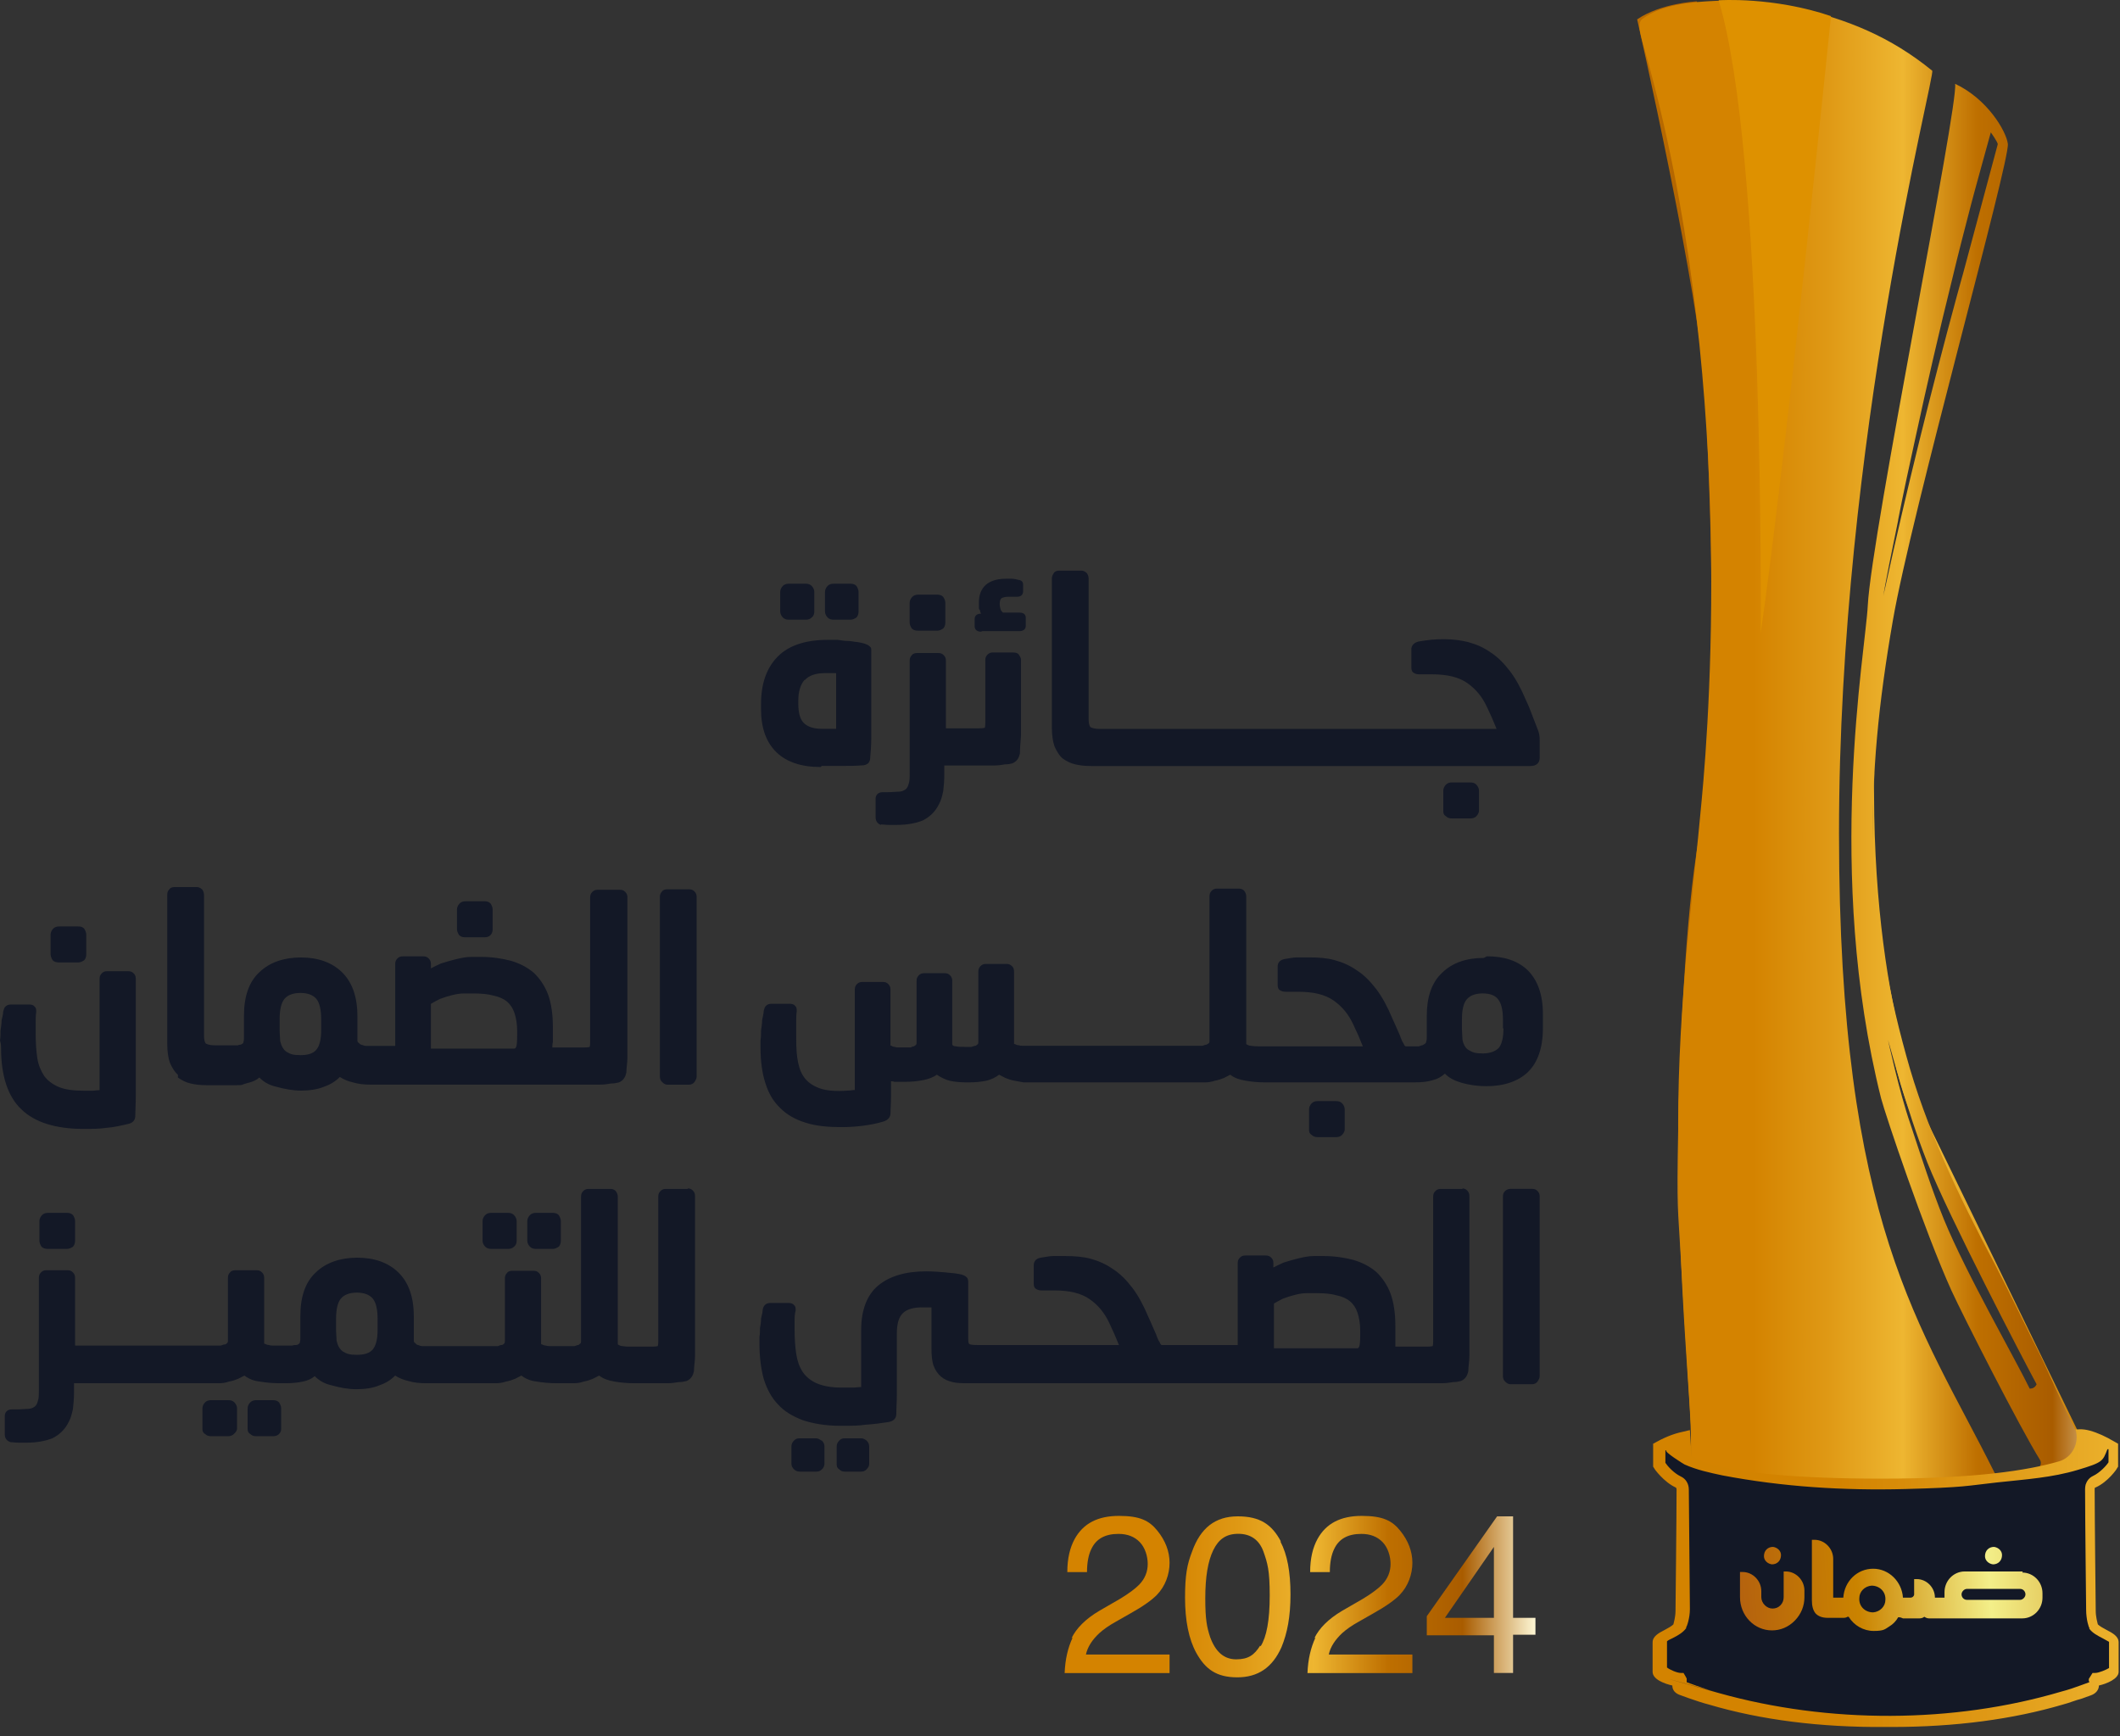 <svg width="116" height="95" viewBox="0 0 116 95" fill="none" xmlns="http://www.w3.org/2000/svg">
<rect x="0" y="0" width="116" height="95" fill="#333333" stroke="none"/>
<path d="M4.604 61.766C5.012 61.766 5.449 61.766 5.828 61.706C6.236 61.676 6.615 61.587 6.994 61.497C7.344 61.437 7.402 61.198 7.402 61.049C7.402 60.721 7.431 60.362 7.431 59.944C7.431 59.526 7.431 59.168 7.431 58.84V53.555C7.431 53.435 7.402 53.346 7.315 53.256C7.227 53.166 7.14 53.137 7.023 53.137H5.857C5.741 53.137 5.653 53.166 5.566 53.256C5.479 53.346 5.449 53.435 5.449 53.555V58.601C5.449 58.899 5.449 59.258 5.449 59.646C5.304 59.646 5.158 59.676 5.071 59.676C4.925 59.676 4.779 59.676 4.604 59.676C4.022 59.676 3.555 59.616 3.206 59.467C2.856 59.317 2.594 59.108 2.419 58.869C2.244 58.601 2.098 58.272 2.04 57.884C1.982 57.496 1.952 57.048 1.952 56.541C1.952 56.033 1.952 56.242 1.952 56.003C1.952 55.764 1.952 55.555 1.982 55.376C1.982 55.257 1.982 55.137 1.894 55.078C1.836 54.988 1.719 54.958 1.603 54.958H0.612C0.466 54.958 0.379 54.988 0.291 55.078C0.233 55.137 0.204 55.227 0.175 55.346C0.175 55.495 0.117 55.675 0.087 55.824C0.087 56.003 0.058 56.182 0.029 56.391C0.029 56.57 0.029 56.749 0 56.929C0.058 57.108 0.058 57.257 0.058 57.347C0.058 58.869 0.437 60.004 1.166 60.691C1.894 61.407 3.06 61.766 4.575 61.766H4.604Z" fill="#131826"/>
<path d="M3.234 52.658H4.283C4.399 52.658 4.516 52.598 4.604 52.539C4.691 52.449 4.72 52.33 4.72 52.21V51.135C4.72 51.016 4.662 50.897 4.604 50.807C4.516 50.717 4.429 50.688 4.283 50.688H3.234C3.117 50.688 3.001 50.717 2.913 50.807C2.826 50.897 2.768 51.016 2.768 51.135V52.21C2.768 52.33 2.826 52.449 2.884 52.539C2.972 52.628 3.088 52.658 3.234 52.658Z" fill="#131826"/>
<path d="M9.735 58.954C9.939 59.103 10.172 59.222 10.435 59.282C10.697 59.342 10.959 59.372 11.28 59.372H12.97C13.174 59.372 13.232 59.372 13.349 59.312C13.378 59.312 13.436 59.282 13.553 59.252C13.815 59.193 14.019 59.103 14.194 58.954C14.427 59.193 14.718 59.372 15.126 59.461C15.563 59.581 16.03 59.67 16.467 59.67C16.904 59.67 17.37 59.611 17.72 59.461C18.07 59.342 18.361 59.163 18.594 58.924C18.827 59.073 19.061 59.163 19.323 59.222C19.614 59.312 19.935 59.342 20.255 59.342H31.62C31.795 59.342 31.999 59.342 32.203 59.342C32.407 59.342 32.641 59.342 32.844 59.342C33.078 59.342 33.252 59.312 33.427 59.282C33.602 59.282 33.748 59.252 33.864 59.222C34.01 59.163 34.097 59.073 34.156 58.983C34.214 58.894 34.243 58.804 34.273 58.685C34.273 58.416 34.331 58.147 34.331 57.849C34.331 57.55 34.331 57.282 34.331 57.043V49.1C34.331 48.981 34.301 48.891 34.214 48.802C34.127 48.712 34.039 48.682 33.923 48.682H32.699C32.582 48.682 32.495 48.712 32.407 48.802C32.32 48.891 32.291 48.981 32.291 49.1V57.013C32.291 57.222 32.262 57.282 32.262 57.282C32.262 57.282 32.174 57.311 31.912 57.311H30.222C30.222 57.222 30.222 57.132 30.251 57.013C30.251 56.923 30.251 56.834 30.251 56.714V56.177C30.251 55.49 30.163 54.893 29.989 54.415C29.814 53.938 29.522 53.52 29.202 53.221C28.852 52.922 28.444 52.713 27.949 52.564C27.483 52.444 26.929 52.355 26.346 52.355C25.763 52.355 25.996 52.355 25.763 52.355C25.501 52.355 25.239 52.415 24.976 52.474C24.714 52.534 24.422 52.624 24.131 52.713C23.927 52.803 23.752 52.892 23.578 52.982V52.743C23.578 52.624 23.548 52.534 23.461 52.444C23.373 52.355 23.286 52.325 23.169 52.325H22.033C21.916 52.325 21.829 52.355 21.741 52.444C21.654 52.534 21.625 52.624 21.625 52.743V57.222H20.226C20.197 57.222 20.139 57.222 20.022 57.222C19.935 57.222 19.877 57.192 19.789 57.162C19.731 57.162 19.672 57.102 19.614 57.043C19.585 57.043 19.556 56.983 19.556 56.923C19.556 56.834 19.556 56.744 19.556 56.654V55.58C19.556 54.535 19.265 53.728 18.711 53.191C18.157 52.654 17.399 52.385 16.467 52.385C15.534 52.385 14.748 52.654 14.194 53.191C13.611 53.728 13.349 54.535 13.349 55.58V56.714C13.349 56.834 13.349 56.923 13.32 57.013C13.32 57.043 13.32 57.073 13.261 57.102C13.232 57.132 13.174 57.162 13.116 57.162C13.086 57.162 13.057 57.162 13.028 57.192H11.775C11.542 57.192 11.396 57.162 11.28 57.102C11.251 57.102 11.163 56.983 11.163 56.654V48.981C11.163 48.862 11.134 48.772 11.076 48.682C11.017 48.623 10.93 48.533 10.755 48.533H9.56C9.444 48.533 9.327 48.563 9.269 48.653C9.181 48.742 9.152 48.832 9.152 48.951V57.132C9.152 57.55 9.211 57.909 9.298 58.147C9.415 58.416 9.56 58.655 9.735 58.804V58.954ZM15.301 55.759C15.301 55.251 15.389 54.863 15.563 54.654C15.738 54.445 16.03 54.326 16.438 54.326C16.846 54.326 17.137 54.445 17.312 54.654C17.487 54.863 17.574 55.251 17.574 55.759V56.356C17.574 56.864 17.487 57.222 17.312 57.431C17.137 57.64 16.846 57.73 16.438 57.73C16.03 57.73 15.884 57.67 15.68 57.55C15.505 57.431 15.389 57.222 15.33 56.953C15.33 56.774 15.301 56.565 15.301 56.356V55.759ZM23.578 57.311V54.923C23.723 54.833 23.898 54.744 24.073 54.654C24.306 54.565 24.51 54.505 24.743 54.445C24.976 54.385 25.18 54.355 25.384 54.355C25.588 54.355 25.763 54.355 25.909 54.355C26.346 54.355 26.696 54.385 27.016 54.475C27.308 54.535 27.57 54.654 27.745 54.803C27.92 54.953 28.065 55.162 28.153 55.43C28.24 55.699 28.298 56.028 28.298 56.416V56.625C28.298 57.073 28.269 57.222 28.24 57.282C28.211 57.371 28.153 57.371 28.124 57.371H25.035C24.685 57.371 24.393 57.371 24.131 57.371C23.927 57.371 23.723 57.371 23.578 57.371V57.311Z" fill="#131826"/>
<path d="M25.47 51.281H26.519C26.636 51.281 26.752 51.251 26.84 51.162C26.927 51.072 26.956 50.953 26.956 50.833V49.758C26.956 49.639 26.898 49.52 26.84 49.43C26.752 49.34 26.636 49.31 26.519 49.31H25.47C25.354 49.31 25.237 49.34 25.15 49.43C25.062 49.52 25.004 49.639 25.004 49.758V50.833C25.004 50.953 25.062 51.072 25.12 51.162C25.208 51.251 25.324 51.281 25.441 51.281H25.47Z" fill="#131826"/>
<path d="M37.71 48.656H36.515C36.399 48.656 36.282 48.686 36.224 48.776C36.137 48.865 36.107 48.955 36.107 49.074V58.898C36.107 59.017 36.137 59.107 36.224 59.196C36.311 59.286 36.399 59.345 36.515 59.345H37.71C37.827 59.345 37.943 59.286 38.002 59.196C38.06 59.107 38.118 59.017 38.118 58.898V49.074C38.118 48.955 38.089 48.865 38.002 48.776C37.914 48.686 37.827 48.656 37.71 48.656Z" fill="#131826"/>
<path d="M73.113 62.215C73.23 62.215 73.346 62.185 73.434 62.095C73.55 61.976 73.579 61.856 73.579 61.797V60.692C73.579 60.573 73.521 60.453 73.434 60.364C73.346 60.274 73.23 60.244 73.113 60.244H72.093C71.977 60.244 71.86 60.274 71.773 60.364C71.685 60.453 71.627 60.573 71.627 60.692V61.797C71.627 61.886 71.627 62.006 71.773 62.095C71.86 62.185 71.977 62.215 72.093 62.215H73.113Z" fill="#131826"/>
<path d="M81.188 52.411C80.226 52.411 79.468 52.68 78.915 53.217C78.332 53.755 78.069 54.561 78.069 55.576V56.711C78.069 56.8 78.069 56.92 78.04 56.979C78.04 57.039 78.011 57.069 77.982 57.099C77.924 57.129 77.895 57.159 77.836 57.188C77.778 57.188 77.72 57.218 77.632 57.248C77.545 57.248 77.487 57.248 77.428 57.248H76.991C76.933 57.248 76.904 57.248 76.904 57.248C76.904 57.248 76.845 57.218 76.816 57.129C76.816 57.129 76.787 57.069 76.729 56.979C76.7 56.89 76.641 56.8 76.612 56.681L76.467 56.352C76.438 56.263 76.379 56.173 76.35 56.084L76.175 55.696C75.913 55.069 75.621 54.531 75.301 54.113C74.981 53.695 74.631 53.337 74.252 53.098C73.873 52.829 73.465 52.65 73.028 52.531C72.591 52.411 72.124 52.381 71.629 52.381C71.134 52.381 71.163 52.381 70.959 52.381C70.755 52.381 70.522 52.441 70.289 52.471C69.968 52.531 69.91 52.74 69.91 52.889V53.904C69.91 54.053 69.968 54.143 70.026 54.173C70.114 54.233 70.23 54.262 70.347 54.262C70.434 54.262 70.551 54.262 70.726 54.262C70.871 54.262 70.988 54.262 71.046 54.262C71.862 54.262 72.503 54.412 72.97 54.74C73.436 55.069 73.786 55.486 74.048 56.054L74.31 56.621L74.572 57.248H68.89C68.773 57.248 68.628 57.248 68.453 57.218C68.336 57.218 68.249 57.159 68.191 57.129V49.067C68.191 48.948 68.161 48.858 68.103 48.768C68.045 48.679 67.928 48.619 67.811 48.619H66.588C66.471 48.619 66.384 48.649 66.296 48.739C66.209 48.828 66.18 48.918 66.18 49.037V56.92C66.18 56.979 66.18 57.039 66.15 57.069C66.121 57.099 66.063 57.129 66.005 57.159C65.946 57.159 65.888 57.188 65.801 57.218C65.713 57.218 65.626 57.218 65.568 57.218H56.184C56.126 57.218 56.068 57.218 55.98 57.218C55.893 57.218 55.834 57.218 55.747 57.188C55.66 57.188 55.601 57.159 55.543 57.129C55.543 57.129 55.485 57.129 55.485 57.099V53.158C55.485 53.038 55.456 52.919 55.368 52.859C55.281 52.769 55.193 52.74 55.077 52.74H53.94C53.824 52.74 53.736 52.769 53.649 52.859C53.561 52.949 53.532 53.038 53.532 53.158V56.979C53.532 57.039 53.532 57.099 53.503 57.129C53.474 57.159 53.416 57.188 53.386 57.218C53.328 57.218 53.241 57.248 53.153 57.278C53.066 57.278 52.978 57.278 52.92 57.278H52.804C52.629 57.278 52.454 57.278 52.308 57.248C52.163 57.248 52.133 57.188 52.104 57.159V53.665C52.104 53.546 52.075 53.456 51.988 53.367C51.9 53.277 51.813 53.247 51.696 53.247H50.56C50.443 53.247 50.356 53.277 50.268 53.367C50.181 53.456 50.152 53.546 50.152 53.665V57.009C50.152 57.069 50.152 57.129 50.123 57.159C50.093 57.188 50.064 57.218 50.006 57.248C49.948 57.248 49.889 57.278 49.831 57.308C49.773 57.308 49.685 57.308 49.598 57.308H49.394C49.336 57.308 49.278 57.308 49.19 57.308C49.103 57.308 49.044 57.308 48.957 57.278C48.899 57.278 48.811 57.248 48.782 57.218C48.782 57.218 48.724 57.218 48.724 57.188V54.143C48.724 54.023 48.695 53.934 48.607 53.844C48.52 53.755 48.432 53.725 48.316 53.725H47.179C47.063 53.725 46.975 53.755 46.888 53.844C46.8 53.934 46.771 54.023 46.771 54.143V57.547C46.771 57.905 46.771 58.263 46.771 58.592C46.771 58.89 46.771 59.249 46.771 59.637C46.655 59.637 46.538 59.667 46.422 59.667C45.635 59.726 45.052 59.667 44.644 59.458C44.323 59.308 44.09 59.099 43.945 58.861C43.77 58.592 43.682 58.263 43.624 57.875C43.566 57.487 43.566 57.009 43.566 56.502C43.566 55.994 43.566 56.203 43.566 55.964C43.566 55.725 43.566 55.517 43.595 55.337C43.595 55.218 43.595 55.098 43.508 55.039C43.449 54.949 43.333 54.919 43.216 54.919H42.225C42.08 54.919 41.992 54.949 41.905 55.039C41.846 55.098 41.817 55.188 41.788 55.307C41.788 55.457 41.73 55.636 41.701 55.815C41.701 55.994 41.672 56.173 41.642 56.382C41.642 56.562 41.642 56.741 41.613 56.92C41.613 57.099 41.613 57.218 41.613 57.308C41.613 58.054 41.701 58.711 41.876 59.249C42.05 59.816 42.313 60.264 42.691 60.622C43.041 60.98 43.508 61.249 44.09 61.428C44.644 61.608 45.314 61.667 46.043 61.667C46.771 61.667 47.616 61.578 48.316 61.369C48.636 61.279 48.724 61.07 48.724 60.921C48.724 60.682 48.753 60.383 48.753 59.995C48.753 59.726 48.753 59.428 48.753 59.159C48.811 59.159 48.87 59.159 48.928 59.189C49.044 59.189 49.161 59.189 49.278 59.189H49.511C49.86 59.189 50.181 59.159 50.502 59.099C50.793 59.04 51.055 58.95 51.259 58.801C51.492 58.95 51.725 59.07 51.959 59.129C52.221 59.189 52.541 59.219 52.862 59.219H53.037C53.357 59.219 53.678 59.189 53.969 59.129C54.231 59.07 54.465 58.95 54.669 58.801C54.785 58.861 54.902 58.92 55.018 58.98C55.164 59.04 55.339 59.099 55.514 59.129C55.689 59.159 55.834 59.189 56.009 59.219C56.155 59.219 56.301 59.219 56.446 59.219H65.48C65.626 59.219 65.801 59.219 65.946 59.219C66.121 59.219 66.296 59.189 66.471 59.129C66.646 59.099 66.821 59.04 66.966 58.98C67.083 58.92 67.2 58.861 67.316 58.801C67.549 58.98 67.811 59.07 68.161 59.129C68.511 59.189 68.861 59.219 69.21 59.219H77.399C77.778 59.219 78.099 59.189 78.39 59.099C78.652 59.04 78.856 58.92 79.06 58.741C79.293 58.98 79.585 59.129 79.993 59.249C80.43 59.368 80.867 59.428 81.333 59.428C82.295 59.428 83.082 59.159 83.606 58.651C84.131 58.144 84.422 57.338 84.422 56.263V55.457C84.422 54.412 84.131 53.635 83.606 53.098C83.053 52.56 82.295 52.322 81.362 52.322L81.188 52.411ZM82.266 56.233C82.266 56.77 82.178 57.129 82.004 57.338C81.829 57.517 81.537 57.636 81.129 57.636C80.721 57.636 80.576 57.577 80.372 57.457C80.197 57.368 80.08 57.159 80.022 56.89C80.022 56.711 79.993 56.502 79.993 56.322V55.755C79.993 55.248 80.08 54.889 80.255 54.68C80.43 54.471 80.721 54.352 81.129 54.352C81.537 54.352 81.829 54.471 81.974 54.68C82.149 54.889 82.237 55.278 82.237 55.785V56.293L82.266 56.233Z" fill="#131826"/>
<path d="M44.963 41.905H45.225C45.517 41.905 45.837 41.905 46.128 41.905C46.449 41.905 46.799 41.905 47.178 41.875C47.294 41.875 47.382 41.845 47.469 41.786C47.527 41.756 47.615 41.636 47.615 41.457C47.644 41.129 47.673 40.77 47.673 40.382C47.673 39.994 47.673 39.666 47.673 39.367V35.605C47.673 35.486 47.673 35.426 47.586 35.366C47.527 35.306 47.469 35.277 47.323 35.217C47.207 35.187 47.09 35.157 46.915 35.127C46.77 35.127 46.595 35.068 46.391 35.068C46.216 35.068 46.041 35.038 45.837 35.008C45.633 35.008 45.458 35.008 45.283 35.008C44.089 35.008 43.156 35.306 42.544 35.934C41.932 36.56 41.641 37.426 41.641 38.531V38.8C41.641 39.845 41.932 40.621 42.486 41.159C43.039 41.696 43.855 41.965 44.904 41.965L44.963 41.905ZM44.03 37.217C44.263 36.949 44.642 36.829 45.138 36.829C45.633 36.829 45.429 36.829 45.546 36.829C45.604 36.829 45.691 36.829 45.75 36.829V39.875C45.662 39.875 45.546 39.875 45.429 39.875H44.963C44.497 39.875 44.176 39.755 43.972 39.546C43.768 39.337 43.681 38.979 43.681 38.501V38.322C43.681 37.844 43.797 37.456 44.03 37.188V37.217Z" fill="#131826"/>
<path d="M43.158 33.906H44.09C44.207 33.906 44.323 33.876 44.411 33.787C44.527 33.697 44.556 33.578 44.556 33.458V32.383C44.556 32.264 44.498 32.145 44.411 32.055C44.323 31.965 44.207 31.936 44.09 31.936H43.158C43.041 31.936 42.925 31.965 42.837 32.055C42.75 32.145 42.691 32.264 42.691 32.383V33.458C42.691 33.578 42.75 33.697 42.837 33.787C42.925 33.876 43.041 33.906 43.158 33.906Z" fill="#131826"/>
<path d="M45.607 33.906H46.539C46.656 33.906 46.773 33.846 46.86 33.787C46.947 33.697 46.977 33.578 46.977 33.458V32.383C46.977 32.264 46.918 32.145 46.86 32.055C46.773 31.965 46.656 31.936 46.539 31.936H45.607C45.49 31.936 45.374 31.965 45.286 32.055C45.199 32.145 45.141 32.264 45.141 32.383V33.458C45.141 33.578 45.199 33.697 45.286 33.787C45.374 33.876 45.49 33.906 45.607 33.906Z" fill="#131826"/>
<path d="M48.202 45.105C48.318 45.105 48.464 45.134 48.668 45.134C48.843 45.134 48.988 45.134 49.047 45.134C49.63 45.134 50.096 45.045 50.475 44.896C50.853 44.716 51.174 44.418 51.378 44C51.495 43.791 51.553 43.552 51.611 43.283C51.64 43.014 51.669 42.716 51.669 42.388V41.88H53.214C53.389 41.88 53.593 41.88 53.797 41.88C54.001 41.88 54.205 41.88 54.438 41.88C54.642 41.88 54.817 41.85 54.992 41.82C55.166 41.82 55.312 41.79 55.4 41.76C55.545 41.701 55.633 41.611 55.691 41.522C55.749 41.432 55.778 41.343 55.808 41.223C55.808 40.954 55.837 40.626 55.866 40.238C55.866 39.849 55.866 39.342 55.866 38.775V37.491C55.866 37.282 55.866 37.073 55.866 36.864C55.866 36.655 55.866 36.386 55.866 36.087C55.866 35.998 55.808 35.908 55.749 35.819C55.691 35.729 55.574 35.699 55.429 35.699H54.321C54.205 35.699 54.117 35.729 54.03 35.819C53.943 35.908 53.913 35.998 53.913 36.117C53.913 36.804 53.913 37.401 53.913 37.939V39.551C53.913 39.76 53.884 39.82 53.884 39.82C53.884 39.82 53.797 39.849 53.535 39.849H51.757V36.147C51.757 36.028 51.728 35.938 51.64 35.849C51.553 35.759 51.465 35.729 51.349 35.729H50.183C50.067 35.729 49.95 35.759 49.892 35.849C49.804 35.938 49.775 36.028 49.775 36.147V42.268C49.775 42.537 49.775 42.746 49.717 42.895C49.688 43.014 49.63 43.134 49.542 43.194C49.455 43.253 49.338 43.313 49.192 43.313C49.018 43.313 48.814 43.343 48.581 43.343H48.289C48.056 43.343 47.91 43.492 47.91 43.701V44.716C47.91 44.925 48.027 45.075 48.202 45.134V45.105Z" fill="#131826"/>
<path d="M50.24 34.506H51.289C51.405 34.506 51.522 34.446 51.609 34.386C51.697 34.297 51.726 34.177 51.726 34.058V32.983C51.726 32.864 51.668 32.744 51.609 32.655C51.522 32.565 51.405 32.535 51.289 32.535H50.24C50.123 32.535 50.007 32.565 49.919 32.655C49.832 32.744 49.773 32.864 49.773 32.983V34.058C49.773 34.177 49.832 34.297 49.89 34.386C49.977 34.476 50.094 34.506 50.24 34.506Z" fill="#131826"/>
<path d="M53.738 34.531H55.778C56.04 34.531 56.128 34.381 56.128 34.232V33.814C56.128 33.754 56.128 33.515 55.778 33.515H54.875C54.845 33.486 54.787 33.426 54.758 33.366C54.729 33.276 54.7 33.157 54.7 33.038C54.7 32.918 54.729 32.799 54.787 32.739C54.875 32.679 55.02 32.649 55.195 32.649H55.661C55.895 32.649 55.982 32.5 55.982 32.351V31.993C55.982 31.933 55.982 31.754 55.72 31.724C55.603 31.694 55.487 31.664 55.341 31.664C55.224 31.664 55.108 31.664 55.05 31.664C53.825 31.664 53.563 32.381 53.563 32.948C53.563 33.515 53.563 33.247 53.622 33.396C53.622 33.456 53.651 33.515 53.68 33.575C53.359 33.575 53.33 33.784 53.33 33.874V34.262C53.33 34.411 53.418 34.56 53.68 34.56L53.738 34.531Z" fill="#131826"/>
<path d="M84.161 39.969L83.665 38.685L83.491 38.297C83.228 37.67 82.937 37.133 82.616 36.715C82.296 36.297 81.946 35.938 81.567 35.699C81.189 35.431 80.781 35.252 80.343 35.132C79.528 34.923 78.566 34.923 77.604 35.102C77.284 35.192 77.225 35.401 77.225 35.52V36.535C77.225 36.685 77.284 36.774 77.342 36.804C77.429 36.864 77.517 36.894 77.662 36.894C77.75 36.894 77.866 36.894 78.041 36.894C78.187 36.894 78.303 36.894 78.362 36.894C79.178 36.894 79.819 37.043 80.285 37.371C80.751 37.7 81.101 38.118 81.363 38.685L81.626 39.252L81.888 39.88H60.177C59.944 39.88 59.799 39.85 59.682 39.79C59.653 39.79 59.566 39.67 59.566 39.342V31.669C59.566 31.549 59.536 31.459 59.478 31.37C59.42 31.31 59.332 31.221 59.157 31.221H57.963C57.846 31.221 57.73 31.25 57.671 31.34C57.613 31.43 57.555 31.519 57.555 31.639V39.82C57.555 40.238 57.613 40.596 57.7 40.835C57.817 41.104 57.963 41.343 58.138 41.492C58.342 41.641 58.575 41.761 58.837 41.82C59.099 41.88 59.361 41.91 59.682 41.91H83.753C84.074 41.91 84.248 41.731 84.248 41.462V40.507C84.248 40.297 84.219 40.118 84.161 39.969Z" fill="#131826"/>
<path d="M80.459 44.779C80.575 44.779 80.692 44.749 80.779 44.66C80.896 44.54 80.925 44.421 80.925 44.361V43.257C80.925 43.137 80.867 43.018 80.779 42.928C80.692 42.838 80.575 42.809 80.459 42.809H79.439C79.322 42.809 79.206 42.838 79.118 42.928C79.031 43.018 78.973 43.137 78.973 43.257V44.361C78.973 44.451 78.973 44.57 79.118 44.66C79.206 44.749 79.322 44.779 79.439 44.779H80.459Z" fill="#131826"/>
<path d="M2.623 66.359C2.506 66.359 2.389 66.389 2.302 66.479C2.215 66.568 2.156 66.688 2.156 66.807V67.882C2.156 68.001 2.215 68.121 2.273 68.211C2.36 68.3 2.477 68.33 2.623 68.33H3.672C3.788 68.33 3.905 68.27 3.992 68.211C4.08 68.121 4.109 68.001 4.109 67.882V66.807C4.109 66.688 4.05 66.568 3.992 66.479C3.905 66.389 3.788 66.359 3.672 66.359H2.623Z" fill="#131826"/>
<path d="M12.475 76.607H11.542C11.426 76.607 11.309 76.637 11.222 76.727C11.134 76.817 11.076 76.936 11.076 77.055V78.16C11.076 78.25 11.076 78.369 11.222 78.459C11.309 78.548 11.426 78.578 11.542 78.578H12.475C12.592 78.578 12.708 78.548 12.796 78.459C12.941 78.339 12.97 78.22 12.97 78.16V77.055C12.97 76.936 12.912 76.817 12.825 76.727C12.737 76.637 12.621 76.607 12.504 76.607H12.475Z" fill="#131826"/>
<path d="M14.948 76.607H14.015C13.899 76.607 13.782 76.637 13.694 76.727C13.607 76.817 13.549 76.936 13.549 77.055V78.16C13.549 78.25 13.549 78.369 13.694 78.459C13.782 78.548 13.899 78.578 14.015 78.578H14.948C15.064 78.578 15.181 78.548 15.268 78.459C15.356 78.369 15.385 78.279 15.385 78.16V77.055C15.385 76.936 15.326 76.817 15.268 76.727C15.181 76.637 15.064 76.607 14.948 76.607Z" fill="#131826"/>
<path d="M26.87 66.359C26.754 66.359 26.637 66.389 26.55 66.479C26.462 66.568 26.404 66.688 26.404 66.807V67.882C26.404 68.001 26.462 68.121 26.55 68.211C26.637 68.3 26.754 68.33 26.87 68.33H27.803C27.92 68.33 28.036 68.3 28.124 68.211C28.24 68.121 28.269 68.001 28.269 67.882V66.807C28.269 66.688 28.211 66.568 28.124 66.479C28.036 66.389 27.92 66.359 27.803 66.359H26.87Z" fill="#131826"/>
<path d="M29.318 66.359C29.201 66.359 29.085 66.389 28.997 66.479C28.91 66.568 28.852 66.688 28.852 66.807V67.882C28.852 68.001 28.91 68.121 28.997 68.211C29.085 68.3 29.201 68.33 29.318 68.33H30.25C30.367 68.33 30.483 68.27 30.571 68.211C30.658 68.121 30.688 68.001 30.688 67.882V66.807C30.688 66.688 30.629 66.568 30.571 66.479C30.483 66.389 30.367 66.359 30.25 66.359H29.318Z" fill="#131826"/>
<path d="M37.65 65.049H36.426C36.31 65.049 36.222 65.079 36.135 65.169C36.048 65.258 36.019 65.348 36.019 65.467V73.38C36.019 73.589 35.989 73.649 35.989 73.649C35.989 73.649 35.902 73.678 35.64 73.678H34.503C34.386 73.678 34.241 73.678 34.066 73.649C33.949 73.649 33.862 73.589 33.804 73.559V65.497C33.804 65.378 33.775 65.288 33.716 65.199C33.658 65.109 33.541 65.049 33.425 65.049H32.201C32.084 65.049 31.997 65.079 31.91 65.169C31.822 65.258 31.793 65.348 31.793 65.467V73.35C31.793 73.41 31.793 73.469 31.764 73.499C31.735 73.529 31.676 73.559 31.647 73.589C31.589 73.589 31.531 73.619 31.443 73.649C31.356 73.649 31.268 73.649 31.21 73.649H30.307C30.248 73.649 30.19 73.649 30.103 73.649C30.015 73.649 29.957 73.649 29.87 73.619C29.782 73.619 29.724 73.589 29.666 73.559C29.666 73.559 29.607 73.559 29.607 73.529V69.946C29.607 69.827 29.578 69.737 29.491 69.648C29.403 69.558 29.316 69.528 29.199 69.528H28.034C27.917 69.528 27.801 69.558 27.742 69.648C27.655 69.737 27.626 69.827 27.626 69.946V73.35C27.626 73.41 27.626 73.469 27.596 73.499C27.567 73.529 27.509 73.589 27.451 73.589C27.392 73.589 27.305 73.619 27.247 73.649C27.159 73.649 27.072 73.649 27.014 73.649H23.313C23.284 73.649 23.225 73.649 23.109 73.649C23.021 73.649 22.963 73.619 22.876 73.589C22.817 73.589 22.759 73.529 22.701 73.469C22.672 73.469 22.642 73.41 22.642 73.35C22.642 73.26 22.642 73.171 22.642 73.081V72.006C22.642 70.961 22.351 70.155 21.797 69.618C21.244 69.08 20.486 68.811 19.553 68.811C18.621 68.811 17.834 69.08 17.28 69.618C16.698 70.155 16.435 70.961 16.435 72.006V73.141C16.435 73.26 16.435 73.35 16.406 73.439C16.406 73.469 16.406 73.499 16.348 73.529C16.319 73.559 16.26 73.589 16.202 73.589C16.144 73.589 16.056 73.589 15.998 73.619C15.911 73.619 15.852 73.619 15.794 73.619H15.153C15.095 73.619 15.037 73.619 14.949 73.619C14.862 73.619 14.803 73.619 14.716 73.589C14.629 73.589 14.57 73.559 14.512 73.529C14.512 73.529 14.454 73.529 14.454 73.499V69.916C14.454 69.797 14.425 69.707 14.337 69.618C14.25 69.528 14.162 69.498 14.046 69.498H12.88C12.764 69.498 12.647 69.528 12.589 69.618C12.501 69.707 12.472 69.797 12.472 69.916V73.32C12.472 73.38 12.472 73.439 12.443 73.469C12.414 73.499 12.355 73.559 12.297 73.559C12.239 73.559 12.151 73.589 12.093 73.619C12.006 73.619 11.918 73.619 11.86 73.619H4.108V69.916C4.108 69.797 4.079 69.707 3.992 69.618C3.904 69.528 3.817 69.498 3.7 69.498H2.535C2.418 69.498 2.331 69.528 2.243 69.618C2.156 69.707 2.127 69.797 2.127 69.916V76.037C2.127 76.306 2.127 76.515 2.068 76.664C2.039 76.784 1.981 76.903 1.894 76.963C1.806 77.022 1.69 77.082 1.544 77.082C1.369 77.082 1.165 77.112 0.932 77.112H0.641C0.407 77.112 0.262 77.261 0.262 77.47V78.486C0.262 78.695 0.378 78.844 0.582 78.904C0.699 78.904 0.845 78.933 1.049 78.933C1.223 78.933 1.369 78.933 1.427 78.933C2.01 78.933 2.476 78.844 2.855 78.695C3.234 78.515 3.555 78.217 3.759 77.799C3.875 77.59 3.934 77.351 3.992 77.082C4.021 76.813 4.05 76.515 4.05 76.186V75.679H11.918C11.918 75.679 11.977 75.679 12.006 75.679C12.181 75.679 12.355 75.649 12.53 75.589C12.705 75.559 12.88 75.5 13.026 75.44C13.142 75.38 13.259 75.32 13.375 75.261C13.609 75.44 13.9 75.559 14.22 75.589C14.57 75.649 14.92 75.679 15.27 75.679H15.678C15.969 75.679 16.29 75.649 16.581 75.589C16.843 75.53 17.047 75.44 17.222 75.291C17.455 75.53 17.747 75.709 18.155 75.798C18.592 75.918 19.029 76.007 19.495 76.007C19.961 76.007 20.399 75.948 20.748 75.798C21.098 75.679 21.389 75.5 21.622 75.261C21.856 75.41 22.089 75.5 22.351 75.559C22.642 75.649 22.963 75.679 23.284 75.679H26.693C26.839 75.679 26.985 75.679 27.159 75.679C27.334 75.679 27.509 75.649 27.684 75.589C27.859 75.559 28.034 75.5 28.179 75.44C28.296 75.38 28.413 75.32 28.529 75.261C28.762 75.44 29.054 75.559 29.374 75.589C29.724 75.649 30.073 75.679 30.423 75.679H30.948C31.094 75.679 31.239 75.679 31.414 75.679C31.589 75.679 31.764 75.649 31.939 75.589C32.114 75.559 32.288 75.5 32.434 75.44C32.551 75.38 32.667 75.32 32.784 75.261C33.017 75.44 33.279 75.53 33.629 75.589C33.978 75.649 34.328 75.679 34.678 75.679H35.319C35.494 75.679 35.698 75.679 35.902 75.679C36.106 75.679 36.339 75.679 36.543 75.679C36.747 75.679 36.951 75.649 37.126 75.619C37.301 75.619 37.446 75.589 37.563 75.559C37.709 75.5 37.796 75.41 37.854 75.32C37.913 75.231 37.942 75.141 37.971 75.022C37.971 74.753 38.029 74.485 38.029 74.186C38.029 73.887 38.029 73.619 38.029 73.38V65.438C38.029 65.318 38 65.229 37.913 65.139C37.825 65.049 37.738 65.019 37.621 65.019L37.65 65.049ZM20.661 72.156V72.753C20.661 73.26 20.573 73.619 20.399 73.828C20.224 74.037 19.932 74.126 19.524 74.126C19.116 74.126 18.971 74.067 18.767 73.947C18.592 73.828 18.475 73.619 18.417 73.35C18.417 73.171 18.388 72.962 18.388 72.753V72.156C18.388 71.648 18.475 71.26 18.65 71.051C18.825 70.842 19.116 70.722 19.524 70.722C19.932 70.722 20.224 70.842 20.399 71.051C20.573 71.26 20.661 71.648 20.661 72.156Z" fill="#131826"/>
<path d="M44.937 78.813C44.849 78.753 44.762 78.693 44.645 78.693H43.742C43.625 78.693 43.538 78.723 43.45 78.813C43.392 78.873 43.305 78.962 43.305 79.141V80.097C43.305 80.216 43.363 80.306 43.45 80.395C43.538 80.485 43.654 80.515 43.771 80.515H44.674C44.791 80.515 44.878 80.485 44.966 80.395C45.082 80.306 45.111 80.156 45.111 80.097V79.141C45.111 78.962 45.024 78.873 44.966 78.813H44.937Z" fill="#131826"/>
<path d="M47.413 78.813C47.326 78.753 47.238 78.693 47.122 78.693H46.218C46.102 78.693 46.014 78.723 45.927 78.813C45.84 78.902 45.781 78.992 45.781 79.141V80.097C45.781 80.186 45.781 80.306 45.927 80.395C46.014 80.485 46.102 80.515 46.218 80.515H47.122C47.238 80.515 47.326 80.485 47.413 80.395C47.53 80.276 47.559 80.186 47.559 80.097V79.141C47.559 78.992 47.501 78.902 47.413 78.813Z" fill="#131826"/>
<path d="M80.051 65.049H78.827C78.71 65.049 78.623 65.079 78.535 65.169C78.448 65.258 78.419 65.348 78.419 65.467V73.38C78.419 73.589 78.39 73.649 78.39 73.649C78.39 73.649 78.302 73.678 78.04 73.678H76.35C76.35 73.589 76.35 73.499 76.35 73.38C76.35 73.29 76.35 73.201 76.35 73.081V72.544C76.35 71.857 76.263 71.26 76.088 70.782C75.913 70.305 75.621 69.886 75.301 69.588C74.951 69.289 74.543 69.08 74.048 68.931C73.581 68.811 73.028 68.722 72.445 68.722C71.862 68.722 72.095 68.722 71.862 68.722C71.6 68.722 71.337 68.782 71.075 68.841C70.813 68.901 70.522 68.991 70.23 69.08C70.026 69.17 69.851 69.259 69.676 69.349V69.11C69.676 68.991 69.647 68.901 69.56 68.811C69.472 68.722 69.385 68.692 69.268 68.692H68.132C68.015 68.692 67.928 68.722 67.841 68.811C67.753 68.901 67.724 68.991 67.724 69.11V73.589H63.644C63.586 73.589 63.557 73.589 63.557 73.589C63.557 73.589 63.498 73.559 63.469 73.469C63.469 73.469 63.44 73.41 63.382 73.32C63.353 73.231 63.294 73.141 63.265 73.022L63.12 72.693C63.09 72.603 63.032 72.514 63.003 72.424L62.828 72.036C62.566 71.409 62.274 70.872 61.954 70.454C61.633 70.036 61.284 69.677 60.905 69.439C60.526 69.17 60.118 68.991 59.681 68.871C59.244 68.752 58.778 68.722 58.282 68.722C57.787 68.722 57.816 68.722 57.612 68.722C57.408 68.722 57.175 68.782 56.941 68.811C56.621 68.871 56.563 69.08 56.563 69.23V70.245C56.563 70.394 56.621 70.484 56.679 70.513C56.767 70.573 56.854 70.603 57 70.603C57.087 70.603 57.204 70.603 57.379 70.603C57.524 70.603 57.641 70.603 57.699 70.603C58.515 70.603 59.156 70.752 59.623 71.081C60.089 71.409 60.438 71.827 60.701 72.394L60.963 72.962L61.225 73.589H55.747H54.202H53.444C53.182 73.589 53.066 73.559 53.036 73.529C53.007 73.529 52.978 73.41 52.978 73.26V70.155C52.978 70.006 52.949 69.916 52.862 69.857C52.803 69.797 52.716 69.767 52.629 69.737C52.395 69.677 52.104 69.648 51.754 69.618C51.405 69.588 51.055 69.558 50.676 69.558C49.54 69.558 48.665 69.827 48.053 70.334C47.441 70.842 47.121 71.678 47.121 72.753V74.455C47.121 74.604 47.121 74.753 47.121 74.903C47.121 75.052 47.121 75.231 47.121 75.41C47.121 75.559 47.121 75.709 47.121 75.888C46.975 75.888 46.829 75.918 46.684 75.918C46.48 75.918 46.276 75.918 46.042 75.918C45.46 75.918 45.023 75.828 44.673 75.679C44.352 75.53 44.09 75.32 43.915 75.052C43.74 74.783 43.624 74.455 43.566 74.067C43.507 73.678 43.478 73.231 43.478 72.783C43.478 72.335 43.478 72.484 43.478 72.305C43.478 72.096 43.478 71.887 43.536 71.708C43.536 71.588 43.536 71.469 43.449 71.409C43.391 71.32 43.274 71.29 43.157 71.29H42.138C41.904 71.29 41.759 71.439 41.73 71.678C41.73 71.827 41.671 71.977 41.642 72.156C41.642 72.335 41.613 72.514 41.584 72.663C41.584 72.842 41.584 72.992 41.555 73.141C41.555 73.29 41.555 73.41 41.555 73.529C41.555 74.246 41.642 74.903 41.788 75.44C41.963 76.007 42.225 76.485 42.575 76.843C42.924 77.231 43.391 77.5 43.944 77.709C44.498 77.888 45.168 78.008 45.955 78.008C46.742 78.008 46.917 78.008 47.383 77.948C47.849 77.918 48.257 77.859 48.636 77.799C48.986 77.739 49.044 77.5 49.044 77.351C49.044 77.022 49.073 76.694 49.073 76.276C49.073 75.828 49.073 75.5 49.073 75.201V72.962C49.073 72.394 49.19 72.036 49.423 71.827C49.656 71.618 50.006 71.529 50.472 71.529C50.938 71.529 50.705 71.529 50.764 71.529C50.822 71.529 50.88 71.529 50.968 71.529V73.798C50.968 74.156 50.997 74.485 51.084 74.723C51.171 74.962 51.317 75.171 51.492 75.32C51.667 75.47 51.871 75.559 52.133 75.619C52.366 75.679 52.658 75.679 52.978 75.679H54.027H54.173H54.61H55.922H77.69C77.865 75.679 78.069 75.679 78.273 75.679C78.477 75.679 78.71 75.679 78.914 75.679C79.118 75.679 79.322 75.649 79.497 75.619C79.672 75.619 79.818 75.589 79.934 75.559C80.08 75.5 80.167 75.41 80.226 75.32C80.284 75.231 80.313 75.141 80.342 75.022C80.342 74.753 80.4 74.485 80.4 74.186C80.4 73.887 80.4 73.619 80.4 73.38V65.438C80.4 65.318 80.371 65.229 80.284 65.139C80.197 65.049 80.109 65.019 79.993 65.019L80.051 65.049ZM69.706 73.708V71.32C69.851 71.23 70.026 71.141 70.201 71.051C70.434 70.961 70.638 70.902 70.871 70.842C71.104 70.782 71.308 70.752 71.512 70.752C71.716 70.752 71.891 70.752 72.037 70.752C72.474 70.752 72.824 70.782 73.144 70.872C73.436 70.931 73.698 71.051 73.873 71.2C74.048 71.35 74.193 71.558 74.281 71.827C74.368 72.096 74.427 72.424 74.427 72.812V73.022C74.427 73.469 74.397 73.619 74.368 73.678C74.339 73.768 74.281 73.768 74.252 73.768H71.163C70.813 73.768 70.522 73.768 70.259 73.768C70.055 73.768 69.851 73.768 69.706 73.768V73.708Z" fill="#131826"/>
<path d="M83.839 65.045H82.644C82.528 65.045 82.411 65.105 82.353 65.164C82.265 65.254 82.236 65.344 82.236 65.463V75.286C82.236 75.406 82.265 75.495 82.353 75.585C82.44 75.674 82.528 75.734 82.644 75.734H83.839C83.956 75.734 84.072 75.674 84.13 75.585C84.189 75.495 84.247 75.406 84.247 75.286V65.463C84.247 65.344 84.218 65.254 84.13 65.164C84.043 65.075 83.956 65.045 83.839 65.045Z" fill="#131826"/>
<path d="M58.633 89.626C58.895 89.088 59.391 88.581 60.148 88.133L61.285 87.476C61.78 87.177 62.13 86.909 62.334 86.7C62.654 86.371 62.8 85.983 62.8 85.565C62.8 85.147 62.654 84.669 62.363 84.371C62.072 84.072 61.693 83.923 61.197 83.923C60.469 83.923 59.973 84.192 59.711 84.759C59.565 85.058 59.478 85.475 59.478 86.013H58.4C58.4 85.266 58.545 84.669 58.808 84.192C59.274 83.356 60.061 82.938 61.227 82.938C62.392 82.938 62.888 83.206 63.325 83.744C63.762 84.281 63.995 84.878 63.995 85.505C63.995 86.132 63.762 86.789 63.295 87.267C63.033 87.536 62.538 87.894 61.838 88.282L61.051 88.73C60.673 88.939 60.381 89.148 60.148 89.357C59.769 89.715 59.507 90.103 59.42 90.522H63.995V91.537H58.254C58.283 90.79 58.429 90.163 58.691 89.596L58.633 89.626Z" fill="url(#paint0_linear_5991_158144)"/>
<path d="M70.058 84.336C70.437 85.053 70.612 86.008 70.612 87.233C70.612 88.457 70.437 89.353 70.116 90.129C69.621 91.234 68.834 91.771 67.698 91.771C66.561 91.771 65.949 91.323 65.454 90.427C65.046 89.681 64.842 88.666 64.842 87.412C64.842 86.158 64.958 85.59 65.221 84.904C65.687 83.59 66.503 82.963 67.727 82.963C68.951 82.963 69.592 83.411 70.087 84.336H70.058ZM68.98 90.069C69.3 89.561 69.475 88.666 69.475 87.292C69.475 85.919 69.359 85.531 69.126 84.874C68.892 84.247 68.426 83.918 67.756 83.918C67.086 83.918 66.678 84.217 66.386 84.814C66.095 85.411 65.949 86.277 65.949 87.442C65.949 88.606 66.037 89.024 66.212 89.561C66.503 90.368 66.969 90.786 67.639 90.786C68.31 90.786 68.63 90.547 68.951 90.039L68.98 90.069Z" fill="url(#paint1_linear_5991_158144)"/>
<path d="M71.92 89.626C72.182 89.088 72.678 88.581 73.435 88.133L74.572 87.476C75.067 87.177 75.417 86.909 75.621 86.7C75.941 86.371 76.087 85.983 76.087 85.565C76.087 85.147 75.941 84.669 75.65 84.371C75.359 84.072 74.98 83.923 74.484 83.923C73.756 83.923 73.26 84.192 72.998 84.759C72.853 85.058 72.765 85.475 72.765 86.013H71.687C71.687 85.266 71.832 84.669 72.095 84.192C72.561 83.356 73.348 82.938 74.514 82.938C75.679 82.938 76.175 83.206 76.612 83.744C77.049 84.281 77.282 84.878 77.282 85.505C77.282 86.132 77.049 86.789 76.582 87.267C76.32 87.536 75.825 87.894 75.126 88.282L74.339 88.73C73.96 88.939 73.668 89.148 73.435 89.357C73.056 89.715 72.794 90.103 72.707 90.522H77.282V91.537H71.541C71.57 90.79 71.716 90.163 71.978 89.596L71.92 89.626Z" fill="url(#paint2_linear_5991_158144)"/>
<path d="M81.742 91.562V89.472H78.07V88.427L81.917 82.963H82.791V88.516H84.015V89.442H82.791V91.532H81.742V91.562ZM81.742 88.516V84.635L79.061 88.516H81.742Z" fill="url(#paint3_linear_5991_158144)"/>
<path d="M97.071 85.583C97.333 85.583 97.566 85.374 97.566 85.076C97.566 84.837 97.362 84.658 97.129 84.628C96.867 84.628 96.634 84.837 96.634 85.135C96.634 85.374 96.838 85.553 97.071 85.583ZM109.077 85.583C109.339 85.583 109.573 85.374 109.573 85.076C109.573 84.837 109.369 84.658 109.135 84.628C108.873 84.628 108.64 84.837 108.64 85.135C108.64 85.374 108.844 85.553 109.077 85.583ZM97.858 85.971H97.712V87.345C97.712 87.524 97.654 87.673 97.537 87.793C97.421 87.912 97.275 87.972 97.1 87.972C96.779 87.972 96.517 87.673 96.517 87.345V87.016C96.517 86.449 96.08 85.971 95.497 85.971H95.352V87.345C95.352 88.33 96.138 89.166 97.1 89.166C97.566 89.166 98.003 88.987 98.324 88.629C98.644 88.3 98.849 87.823 98.849 87.345V86.987C98.849 86.419 98.411 85.942 97.829 85.942L97.858 85.971ZM110.68 85.971H107.533C106.921 85.971 106.425 86.479 106.425 87.106V87.405H105.901C105.901 86.867 105.464 86.419 104.91 86.419H104.764V87.225C104.764 87.315 104.677 87.405 104.56 87.405H104.152C104.094 86.539 103.395 85.852 102.549 85.852C101.704 85.852 100.976 86.539 100.947 87.405H100.51C100.422 87.405 100.393 87.405 100.393 87.405C100.393 87.405 100.393 87.405 100.393 87.255V85.314C100.393 84.747 99.927 84.269 99.373 84.269H99.227V87.554C99.227 87.852 99.286 88.091 99.431 88.241C99.577 88.39 99.781 88.48 100.102 88.48H100.743C100.801 88.48 100.83 88.48 100.859 88.48C100.859 88.48 100.859 88.48 100.918 88.48C101.005 88.48 101.092 88.48 101.18 88.42C101.18 88.42 101.209 88.42 101.238 88.42C101.53 88.897 102.054 89.196 102.608 89.196C103.162 89.196 103.22 89.106 103.453 88.957C103.657 88.838 103.832 88.659 103.948 88.45C103.948 88.45 103.977 88.45 104.007 88.45C104.065 88.45 104.123 88.48 104.211 88.509C104.211 88.509 104.269 88.509 104.298 88.509C104.356 88.509 104.444 88.509 104.502 88.509H104.735C104.881 88.509 104.997 88.509 105.114 88.509C105.201 88.509 105.318 88.48 105.376 88.42C105.464 88.48 105.551 88.48 105.639 88.509C105.755 88.509 105.901 88.509 106.047 88.509H110.563H110.709C111.321 88.509 111.817 88.002 111.817 87.375V87.136C111.817 86.509 111.321 86.001 110.709 86.001L110.68 85.971ZM102.579 88.211C102.171 88.211 101.821 87.882 101.85 87.464C101.85 87.106 102.142 86.807 102.491 86.807C102.899 86.807 103.249 87.136 103.22 87.554C103.22 87.912 102.928 88.211 102.579 88.211ZM110.563 87.524H107.678C107.504 87.524 107.387 87.375 107.387 87.225C107.387 87.076 107.533 86.927 107.678 86.927H110.563C110.738 86.927 110.855 87.076 110.855 87.225C110.855 87.375 110.709 87.524 110.563 87.524Z" fill="url(#paint4_linear_5991_158144)"/>
<path d="M96.662 74.212C94.476 71.017 92.494 62.119 94.447 47.19C96.108 34.411 95.059 18.825 94.738 14.585C94.418 10.345 93.835 4.015 92.844 0.074C92.844 0.074 90.891 0.164 89.58 1.06C89.58 1.06 93.048 16.287 93.31 21.602C93.572 26.917 94.097 39.606 92.96 45.847C92.203 50.057 91.911 57.491 91.824 61.88C91.737 66.27 91.824 66.18 91.941 68.36L92.611 79.467C92.611 79.467 92.29 80.243 99.401 80.96C100.508 81.079 105.958 80.572 105.958 80.572C105.958 80.572 98.934 77.436 96.691 74.182L96.662 74.212Z" fill="url(#paint5_linear_5991_158144)"/>
<path d="M102.549 42.24C102.549 42.24 101.937 52.093 103.977 59.259C105.521 64.634 113.419 79.354 113.419 79.354L114.06 79.055L105.521 61.499C105.521 61.499 102.374 55.139 102.549 42.27V42.24Z" fill="url(#paint6_linear_5991_158144)"/>
<path d="M114.059 79.021C113.797 79.021 111.903 74.661 111.699 74.273C110.825 72.542 110.009 70.81 109.105 69.078C107.182 65.465 105.375 61.703 104.297 57.732C102.053 49.64 101.995 43.012 103.569 33.965C104.588 28.053 109.98 8.854 109.863 7.869C109.776 7.182 108.756 5.421 106.978 4.585C107.182 5.719 102.403 29.188 102.199 33.129C102.082 35.577 99.838 47.759 102.927 60.091C103.16 60.986 105.288 67.316 106.774 70.601C107.415 72.004 110.533 78.125 111.612 79.857C111.757 80.066 111.612 80.364 111.378 80.394C110.417 80.543 110.767 80.573 109.484 80.752C109.339 80.752 109.193 80.693 109.135 80.573C105.113 72.512 100.625 67.078 100.625 45.58C100.625 24.082 105.929 4.017 105.725 3.868C103.452 2.017 101.062 1.031 98.207 0.404C96.778 0.106 95.322 -0.014 93.894 0.046C92.582 0.106 90.95 0.225 89.872 1.031C89.522 1.27 89.814 2.047 90.018 2.823C94.884 19.961 93.602 38.623 93.107 43.818C92.64 48.983 91.824 54.866 91.824 61.494C91.824 70.87 92.553 76.513 92.524 79.021V81.768L106.891 84.097L113.71 81.947L114.03 79.021H114.059ZM103.86 28.441C104.151 26.948 104.472 25.485 104.792 24.022C105.434 21.066 106.104 18.14 106.832 15.214C107.153 13.87 107.503 12.527 107.852 11.183C107.94 10.825 108.931 7.242 108.931 7.242C108.931 7.242 109.339 7.809 109.309 7.899C108.756 9.929 108.085 12.497 107.532 14.527C107.386 15.095 107.211 15.662 107.065 16.229C105.638 21.484 104.326 26.799 103.16 32.114C103.102 32.353 103.044 32.591 103.015 32.83C103.131 31.994 103.569 29.904 103.86 28.471V28.441ZM111.058 75.975C110.388 74.572 107.561 69.645 106.366 66.719C105.696 65.077 105.084 63.166 104.53 61.494C103.918 59.733 103.306 56.896 103.306 56.896C103.306 56.896 103.86 58.867 103.918 59.016C104.384 60.598 104.851 62.061 105.463 63.614C106.628 66.54 110.708 74.393 111.437 75.736C111.437 75.736 111.349 75.975 111.087 75.975H111.058Z" fill="url(#paint7_linear_5991_158144)"/>
<path d="M94.066 0.016C94.066 0.016 97.01 -0.193 100.186 0.882C100.186 0.882 97.709 25.187 96.339 34.652C96.339 34.652 96.572 8.317 94.037 0.016H94.066Z" fill="#DE9100"/>
<path d="M115.488 80.185V79.2L114.964 78.871H114.789C114.818 78.931 114.847 79.021 114.847 79.081C114.847 79.588 113.886 80.036 112.254 80.394L106.192 81.111C105.202 81.171 104.123 81.2 103.045 81.2C99.257 81.2 95.905 80.872 93.749 80.394L93.603 80.544L93.545 80.335C92.117 79.976 91.243 79.558 91.243 79.081C91.243 78.603 91.243 78.931 91.301 78.871H91.126L90.602 79.2V80.185C90.602 80.185 91.214 81.081 91.913 81.2C91.913 81.23 91.855 88.157 91.855 88.157C91.855 88.635 91.709 89.053 91.709 89.053C91.476 89.411 90.602 89.62 90.602 89.889C90.602 89.979 90.602 91.382 90.602 91.501C90.602 91.621 91.388 91.979 91.68 91.979C91.68 92.039 91.68 92.099 91.68 92.129C91.68 92.308 91.738 92.427 91.913 92.487C92.408 92.666 92.933 92.845 93.428 92.994C96.459 93.89 99.752 94.219 103.016 94.189C106.251 94.189 109.573 93.86 112.603 92.994C113.128 92.845 113.624 92.666 114.119 92.487C114.294 92.427 114.381 92.308 114.352 92.129C114.352 92.069 114.352 92.009 114.352 91.979C114.643 91.979 115.43 91.651 115.43 91.501C115.43 91.352 115.43 90.008 115.43 89.889C115.43 89.62 114.556 89.411 114.323 89.053C114.323 89.053 114.177 88.635 114.177 88.157C114.177 88.157 114.119 81.23 114.119 81.2C114.818 81.081 115.43 80.185 115.43 80.185H115.488Z" fill="#131826"/>
<path d="M102.986 80.901C93.457 80.901 92.553 79.618 92.553 79.618L92.466 78.244L92.087 78.334C91.504 78.453 90.98 78.692 90.455 78.99V80.244L90.513 80.334C90.513 80.364 91.038 81.08 91.679 81.379C91.708 81.379 91.737 81.439 91.737 81.499C91.737 82.902 91.679 88.127 91.679 88.127C91.679 88.455 91.591 88.754 91.562 88.874C91.475 88.963 91.271 89.082 91.096 89.172C90.746 89.351 90.426 89.53 90.426 89.859C90.426 89.948 90.426 91.322 90.426 91.471C90.426 91.889 91.096 92.128 91.504 92.218C91.504 92.486 91.679 92.665 91.97 92.755C92.145 92.815 92.291 92.874 92.466 92.934C92.815 93.054 93.165 93.173 93.515 93.263C96.342 94.099 99.605 94.517 103.19 94.487C103.306 94.487 103.394 94.487 103.51 94.487C106.978 94.487 110.126 94.069 112.865 93.263C113.214 93.173 113.564 93.024 113.914 92.934C114.089 92.874 114.234 92.815 114.409 92.755C114.672 92.665 114.846 92.456 114.846 92.218C115.254 92.128 115.925 91.859 115.925 91.471C115.925 91.083 115.925 89.978 115.925 89.859C115.925 89.53 115.604 89.351 115.255 89.172C115.08 89.082 114.876 88.963 114.788 88.874C114.759 88.754 114.672 88.455 114.672 88.127C114.672 88.127 114.613 82.902 114.613 81.499C114.613 81.439 114.613 81.379 114.672 81.379C115.342 81.08 115.837 80.364 115.837 80.334L115.896 80.244V78.99L115.633 78.841C115.225 78.602 114.788 78.393 114.351 78.274C113.914 78.154 113.652 78.214 113.564 78.214C113.797 78.931 113.389 79.737 112.69 79.946C110.971 80.454 108.056 80.901 102.928 80.901H102.986ZM92.407 81.499C92.407 81.17 92.233 80.901 91.97 80.782C91.591 80.603 91.242 80.215 91.125 80.035V79.349H91.183C91.009 79.409 92.116 80.095 92.174 80.125C92.844 80.424 93.544 80.573 94.243 80.722C97.536 81.349 100.888 81.558 104.239 81.469C107.59 81.379 107.59 81.29 109.251 81.11C110.912 80.931 112.282 80.842 113.681 80.424C115.08 80.006 115.05 79.946 115.313 79.289H115.371V80.006C115.255 80.185 114.905 80.573 114.526 80.752C114.264 80.871 114.089 81.14 114.089 81.469C114.089 82.872 114.147 88.067 114.147 88.067C114.147 88.605 114.293 89.053 114.322 89.053V89.112C114.497 89.351 114.788 89.5 115.08 89.65C115.196 89.71 115.342 89.799 115.4 89.829C115.4 90.098 115.4 90.963 115.4 91.262C115.255 91.352 114.846 91.531 114.642 91.531H114.497L114.293 91.859V91.979C114.322 91.979 114.322 92.038 114.322 92.038C114.147 92.098 114.001 92.158 113.827 92.218C113.506 92.337 113.156 92.456 112.807 92.546C106.862 94.308 100.043 94.308 94.068 92.636C88.094 90.963 93.894 92.576 93.806 92.546C93.457 92.456 93.136 92.337 92.786 92.218C92.611 92.158 92.466 92.098 92.291 92.038C92.291 92.038 92.291 92.038 92.291 91.979V91.859C92.32 91.859 92.116 91.531 92.116 91.531H91.97C91.766 91.531 91.358 91.352 91.213 91.232C91.213 90.934 91.213 90.068 91.213 89.799C91.271 89.739 91.417 89.68 91.533 89.62C91.825 89.471 92.087 89.321 92.262 89.082V89.023C92.291 89.023 92.466 88.545 92.466 88.037" fill="url(#paint8_linear_5991_158144)"/>
<path d="M109.049 85.59C109.341 85.59 109.545 85.381 109.545 85.082C109.545 84.843 109.341 84.664 109.108 84.634C108.816 84.634 108.612 84.843 108.612 85.142C108.612 85.381 108.816 85.56 109.049 85.59ZM96.956 85.59C97.247 85.59 97.451 85.381 97.451 85.082C97.451 84.843 97.247 84.664 97.014 84.634C96.722 84.634 96.518 84.843 96.518 85.142C96.518 85.381 96.722 85.56 96.956 85.59ZM110.681 85.978H107.505C106.893 85.978 106.397 86.485 106.397 87.112V87.411H105.873C105.873 86.844 105.407 86.396 104.882 86.396H104.736V87.232C104.736 87.322 104.649 87.411 104.532 87.411H104.124C104.066 86.545 103.367 85.829 102.492 85.829C101.618 85.829 100.919 86.515 100.86 87.411H100.423C100.336 87.411 100.307 87.411 100.307 87.411C100.307 87.411 100.307 87.411 100.307 87.262V85.291C100.307 84.724 99.841 84.246 99.287 84.246H99.141V87.56C99.141 87.859 99.199 88.098 99.345 88.277C99.491 88.426 99.695 88.516 100.015 88.516H100.656C100.715 88.516 100.744 88.516 100.773 88.516C100.773 88.516 100.773 88.516 100.831 88.516C100.919 88.516 101.006 88.516 101.094 88.456C101.094 88.456 101.123 88.456 101.152 88.456C101.443 88.934 101.968 89.233 102.522 89.233C103.075 89.233 103.133 89.143 103.367 88.993C103.571 88.874 103.746 88.695 103.862 88.486C103.862 88.486 103.891 88.486 103.92 88.486C103.979 88.486 104.066 88.516 104.124 88.546C104.124 88.546 104.183 88.546 104.212 88.546C104.27 88.546 104.357 88.546 104.416 88.546H104.649C104.824 88.546 104.911 88.546 105.028 88.546C105.115 88.546 105.232 88.516 105.29 88.456C105.377 88.516 105.465 88.546 105.552 88.546C105.669 88.546 105.815 88.546 105.96 88.546H110.506H110.652C111.264 88.546 111.759 88.038 111.759 87.411V87.172C111.759 86.545 111.264 86.038 110.652 86.038L110.681 85.978ZM102.492 88.217C102.055 88.217 101.706 87.889 101.735 87.441C101.735 87.083 102.026 86.784 102.405 86.754C102.842 86.754 103.192 87.083 103.163 87.531C103.163 87.889 102.871 88.187 102.492 88.217ZM110.536 87.531H107.621C107.446 87.531 107.33 87.381 107.33 87.232C107.33 87.083 107.476 86.933 107.621 86.933H110.536C110.71 86.933 110.827 87.083 110.827 87.232C110.827 87.381 110.681 87.531 110.536 87.531ZM97.742 85.978H97.597V87.381C97.597 87.56 97.538 87.71 97.422 87.829C97.305 87.948 97.159 88.008 96.985 88.008C96.664 88.008 96.373 87.71 96.373 87.381V87.053C96.373 86.485 95.906 86.008 95.353 86.008H95.207V87.381C95.207 88.396 95.994 89.203 96.956 89.203C97.422 89.203 97.859 89.023 98.209 88.665C98.558 88.307 98.733 87.859 98.733 87.381V87.023C98.733 86.456 98.267 85.978 97.713 85.978H97.742Z" fill="url(#paint9_linear_5991_158144)"/>
<defs>
<linearGradient id="paint0_linear_5991_158144" x1="59.682" y1="87.267" x2="100.393" y2="87.267" gradientUnits="userSpaceOnUse">
<stop offset="0.1" stop-color="#D48300"/>
<stop offset="0.2" stop-color="#DF9915"/>
<stop offset="0.3" stop-color="#EEB631"/>
<stop offset="0.4" stop-color="#BE6F00"/>
<stop offset="0.5" stop-color="#A95C00"/>
<stop offset="0.6" stop-color="#FFFAD9"/>
<stop offset="0.7" stop-color="#F6E6BC"/>
<stop offset="0.9" stop-color="#E0B572"/>
<stop offset="1" stop-color="#D0913D"/>
</linearGradient>
<linearGradient id="paint1_linear_5991_158144" x1="59.684" y1="87.382" x2="100.395" y2="87.382" gradientUnits="userSpaceOnUse">
<stop offset="0.1" stop-color="#D48300"/>
<stop offset="0.2" stop-color="#DF9915"/>
<stop offset="0.3" stop-color="#EEB631"/>
<stop offset="0.4" stop-color="#BE6F00"/>
<stop offset="0.5" stop-color="#A95C00"/>
<stop offset="0.6" stop-color="#FFFAD9"/>
<stop offset="0.7" stop-color="#F6E6BC"/>
<stop offset="0.9" stop-color="#E0B572"/>
<stop offset="1" stop-color="#D0913D"/>
</linearGradient>
<linearGradient id="paint2_linear_5991_158144" x1="59.68" y1="-2.486" x2="100.391" y2="-2.486" gradientUnits="userSpaceOnUse">
<stop offset="0.1" stop-color="#D48300"/>
<stop offset="0.2" stop-color="#DF9915"/>
<stop offset="0.3" stop-color="#EEB631"/>
<stop offset="0.4" stop-color="#BE6F00"/>
<stop offset="0.5" stop-color="#A95C00"/>
<stop offset="0.6" stop-color="#FFFAD9"/>
<stop offset="0.7" stop-color="#F6E6BC"/>
<stop offset="0.9" stop-color="#E0B572"/>
<stop offset="1" stop-color="#D0913D"/>
</linearGradient>
<linearGradient id="paint3_linear_5991_158144" x1="59.682" y1="87.262" x2="100.393" y2="87.262" gradientUnits="userSpaceOnUse">
<stop offset="0.1" stop-color="#D48300"/>
<stop offset="0.2" stop-color="#DF9915"/>
<stop offset="0.3" stop-color="#EEB631"/>
<stop offset="0.4" stop-color="#BE6F00"/>
<stop offset="0.5" stop-color="#A95C00"/>
<stop offset="0.6" stop-color="#FFFAD9"/>
<stop offset="0.7" stop-color="#F6E6BC"/>
<stop offset="0.9" stop-color="#E0B572"/>
<stop offset="1" stop-color="#D0913D"/>
</linearGradient>
<linearGradient id="paint4_linear_5991_158144" x1="94.506" y1="87.166" x2="130.388" y2="84.691" gradientUnits="userSpaceOnUse">
<stop stop-color="#B25B00"/>
<stop offset="0.2" stop-color="#CC8200"/>
<stop offset="0.4" stop-color="#F4EF88"/>
<stop offset="0.7" stop-color="#C67800"/>
<stop offset="0.8" stop-color="#DD9000"/>
<stop offset="0.9" stop-color="#AA5900"/>
</linearGradient>
<linearGradient id="paint5_linear_5991_158144" x1="74.601" y1="41.905" x2="116.951" y2="39.459" gradientUnits="userSpaceOnUse">
<stop offset="0.1" stop-color="#D48300"/>
<stop offset="0.2" stop-color="#DF9915"/>
<stop offset="0.3" stop-color="#EEB631"/>
<stop offset="0.4" stop-color="#BE6F00"/>
<stop offset="0.5" stop-color="#A95C00"/>
<stop offset="0.6" stop-color="#FFFAD9"/>
<stop offset="0.7" stop-color="#F6E6BC"/>
<stop offset="0.9" stop-color="#E0B572"/>
<stop offset="1" stop-color="#D0913D"/>
</linearGradient>
<linearGradient id="paint6_linear_5991_158144" x1="76.059" y1="62.245" x2="175.908" y2="57.865" gradientUnits="userSpaceOnUse">
<stop offset="0.1" stop-color="#D48300"/>
<stop offset="0.2" stop-color="#DF9915"/>
<stop offset="0.3" stop-color="#EEB631"/>
<stop offset="0.4" stop-color="#BE6F00"/>
<stop offset="0.5" stop-color="#A95C00"/>
<stop offset="0.6" stop-color="#FFFAD9"/>
<stop offset="0.7" stop-color="#F6E6BC"/>
<stop offset="0.9" stop-color="#E0B572"/>
<stop offset="1" stop-color="#D0913D"/>
</linearGradient>
<linearGradient id="paint7_linear_5991_158144" x1="91.824" y1="42.026" x2="132.798" y2="42.026" gradientUnits="userSpaceOnUse">
<stop offset="0.1" stop-color="#D48300"/>
<stop offset="0.2" stop-color="#DF9915"/>
<stop offset="0.3" stop-color="#EEB631"/>
<stop offset="0.4" stop-color="#BE6F00"/>
<stop offset="0.5" stop-color="#A95C00"/>
<stop offset="0.6" stop-color="#FFFAD9"/>
<stop offset="0.7" stop-color="#F6E6BC"/>
<stop offset="0.9" stop-color="#E0B572"/>
<stop offset="1" stop-color="#D0913D"/>
</linearGradient>
<linearGradient id="paint8_linear_5991_158144" x1="92.233" y1="86.276" x2="175.694" y2="86.617" gradientUnits="userSpaceOnUse">
<stop offset="0.1" stop-color="#D38300"/>
<stop offset="0.2" stop-color="#DF9916"/>
<stop offset="0.3" stop-color="#EEB631"/>
<stop offset="0.4" stop-color="#BE7106"/>
<stop offset="0.5" stop-color="#A95E0C"/>
<stop offset="0.6" stop-color="#FFFADB"/>
<stop offset="0.7" stop-color="#F6E6BE"/>
<stop offset="0.9" stop-color="#DFB574"/>
<stop offset="1" stop-color="#CF913D"/>
</linearGradient>
<linearGradient id="paint9_linear_5991_158144" x1="94.362" y1="87.172" x2="130.535" y2="84.669" gradientUnits="userSpaceOnUse">
<stop stop-color="#B25E10"/>
<stop offset="0.2" stop-color="#CA8300"/>
<stop offset="0.4" stop-color="#F3EF89"/>
<stop offset="0.7" stop-color="#C57900"/>
<stop offset="0.8" stop-color="#DC9100"/>
<stop offset="0.9" stop-color="#A85B11"/>
</linearGradient>
</defs>
</svg>
